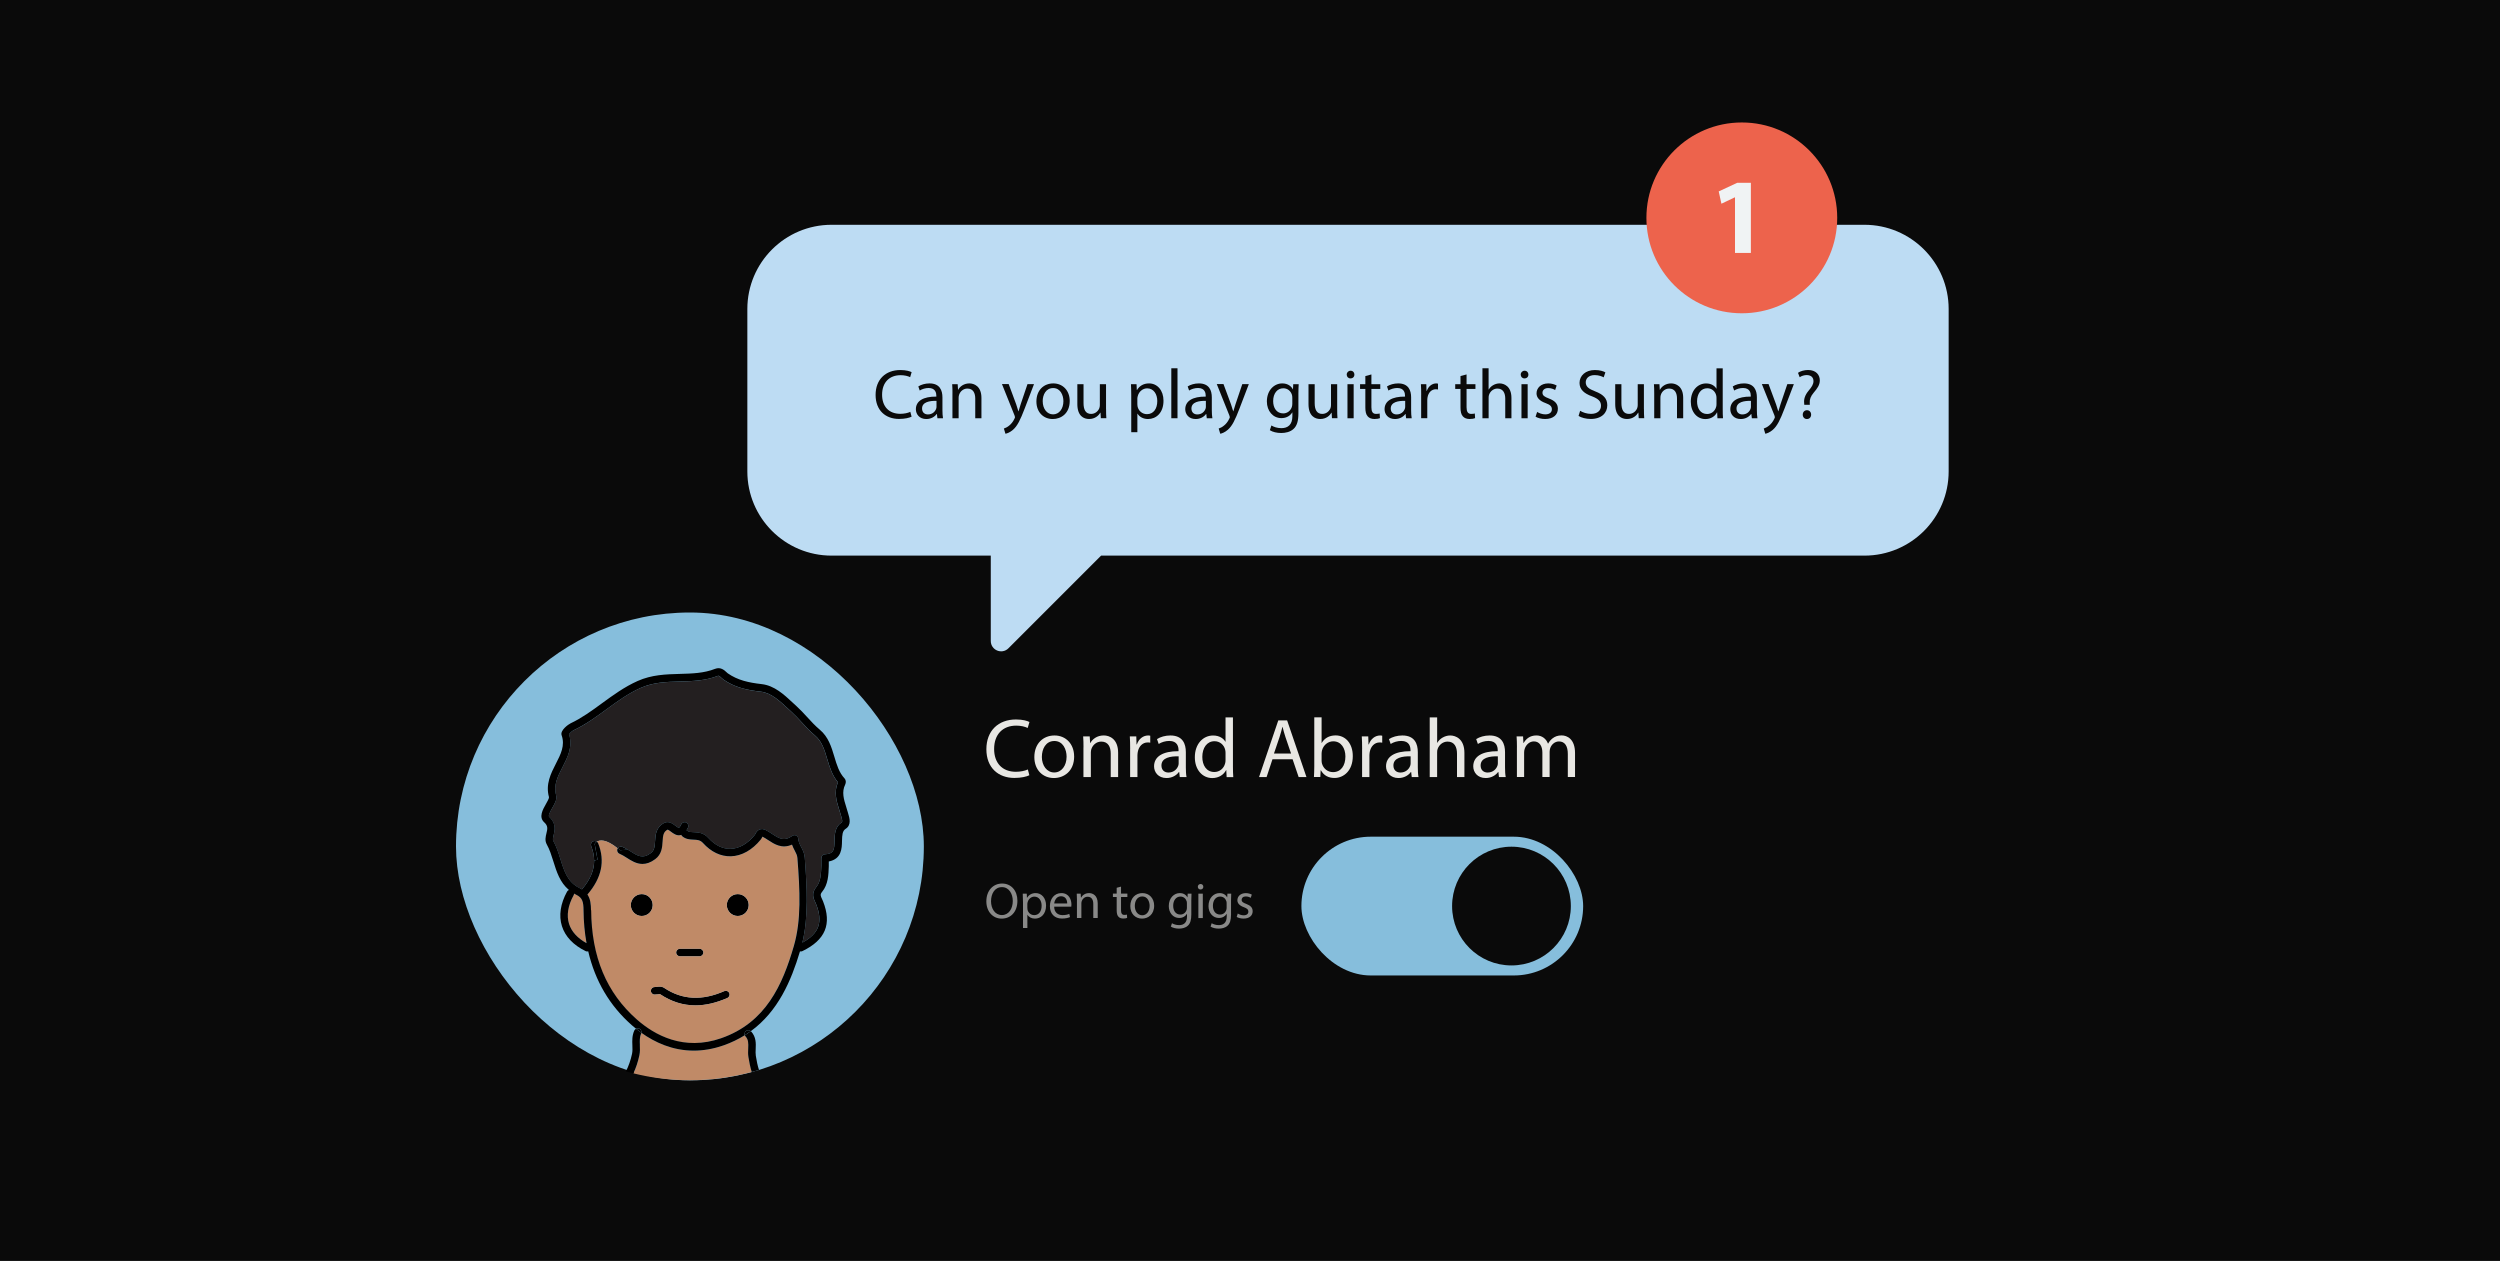 <?xml version="1.0" encoding="UTF-8"?>
<svg id="Layer_1" xmlns="http://www.w3.org/2000/svg" version="1.1" viewBox="0 0 800 403.58">
  <rect x="0" y="0" width="800" height="403.58" fill="#333333" stroke="none"/>
  <!-- Generator: Adobe Illustrator 29.8.2, SVG Export Plug-In . SVG Version: 2.1.1 Build 3)  -->
  <defs>
    <style>
      .st0 {
        fill: #bddcf3;
      }

      .st1 {
        fill: #231f20;
      }

      .st2 {
        isolation: isolate;
      }

      .st3 {
        fill: #86bedc;
      }

      .st4 {
        fill: #898988;
      }

      .st5 {
        fill: #ed634c;
      }

      .st6 {
        fill: #0a0a0a;
      }

      .st7 {
        fill: #e8e7e3;
      }

      .st8 {
        fill: #f0f3f4;
      }

      .st9 {
        fill: #c08a67;
      }
    </style>
  </defs>
  <g id="BG">
    <rect class="st6" y="-.77" width="800" height="404.18"/>
  </g>
  <g>
    <g>
      <rect class="st3" x="145.92" y="196" width="149.71" height="149.71" rx="74.85" ry="74.85"/>
      <g>
        <path class="st1" d="M197.71,271.46c.31-.47.89-.68,1.43-.47.59.24,1.14.54,1.67.87.34.2.68.41,1.01.62,2.22,1.42,3.83,2.45,6.41.54,1.15-.85,1.28-2.03,1.39-3.88.12-2,.28-4.5,3.05-5.85,1.41-.58,2.58.3,3.43.94.32.25.95.68,1.13.69,0,0,.3-.11.75-1.1.27-.6.99-.87,1.59-.59.6.27.87.99.59,1.59-.15.33-.31.63-.48.89.05.03.11.05.16.09.51.43,1.15.48,2.16.52,1.4.06,3.14.13,4.7,1.86,2.11,2.33,4.56,3.53,7.08,3.46,2.73-.07,5.48-1.66,7.75-4.45.05-.07.1-.17.15-.27.26-.52,1.04-2.09,2.99-1.45.05.01.09.03.13.05.8.37,1.55.86,2.27,1.34,2.2,1.45,3.79,2.5,6.48.63.35-.25.81-.28,1.2-.1.39.18.65.56.68.99.08,1.06.48,1.82.95,2.71.48.92,1.03,1.96,1.13,3.32.74,9.62,1.23,18.96-.76,27.25,5.38-2.94,6.65-6.59,4.39-12.34-.08-.2-.18-.4-.27-.61-.53-1.12-1.33-2.82.34-4.85,1.43-1.73,1.51-4.27,1.6-6.73v-.27c.02-.36.01-.86,0-1.29-.02-1.03-.03-2.09,1.13-2.16,2.9-.19,3.05-1.47,3.1-4.32.04-2,.09-4.48,2.26-5.87.35-.22.22-.86-.19-2.21l-.17-.58c-.14-.48-.29-.95-.44-1.43-.82-2.61-1.74-5.55-.36-8.65-1.88-2.21-2.68-4.9-3.46-7.5-.86-2.89-1.68-5.63-3.91-7.49-1.59-1.33-2.97-2.83-4.3-4.28-1.08-1.18-2.1-2.29-3.18-3.25-.43-.39-.87-.79-1.32-1.21-2.46-2.3-5.26-4.9-8.51-5.27-4.6-.52-8.39-1.38-11.98-3.88-.22-.16-.45-.36-.69-.59-.68-.63-.84-.69-1.12-.58-3.97,1.56-8.11,1.68-12.1,1.79-4.37.12-8.5.24-12.57,2.05-4.01,1.78-7.54,4.37-10.96,6.87-3.26,2.39-6.64,4.86-10.44,6.65-.54.25-1.22.9-1.51,1.29,1.24,4.05-.46,7.37-2.11,10.58-1.51,2.95-2.94,5.73-2.03,8.97.36,1.27-.41,2.61-1.22,4.03-.57,1-1.43,2.5-1.01,2.87,2.34,2.13,1.79,4.38,1.43,5.86-.22.88-.34,1.43-.12,1.82,1.04,1.84,1.68,3.88,2.29,5.86,1.18,3.8,2.29,7.38,6.11,9.24.28.14.54.28.78.44,2.64-3.1,3.92-6.11,3.91-9.2,0-1.52-.32-3.06-.95-4.65-.25-.61.05-1.31.67-1.56.39-.15.8-.07,1.12.15.92-.61,2.93-.95,6.73,2.12Z"/>
        <path class="st9" d="M239.42,335.57c.08-1.76.08-2.89-.85-3.91-.11-.12-.18-.25-.23-.39-2.04,1.27-4.29,2.38-6.83,3.26-3.37,1.17-6.54,1.67-9.5,1.67-6.77,0-12.43-2.6-16.77-5.71-.02.09-.02.17-.06.26-.51,1.1-.46,2.34-.41,3.65.04,1.06.09,2.16-.15,3.27-.45,2.1-1.09,4.04-1.93,5.8,5.79,1.44,11.85,2.21,18.09,2.21h0c6.85,0,13.48-.94,19.79-2.66-.5-1.6-.82-3.21-1.07-4.81-.15-.91-.11-1.8-.07-2.66Z"/>
        <path d="M204.76,334.41c-.05-1.32-.1-2.56.41-3.65.04-.08.04-.17.06-.26-.59-.42-1.16-.85-1.7-1.29-.22.12-.42.29-.54.54-.75,1.62-.69,3.29-.63,4.76.04.96.07,1.86-.1,2.68-.44,2.07-1.1,3.95-1.97,5.66.79.22,1.58.44,2.38.64.84-1.77,1.48-3.7,1.93-5.8.24-1.12.19-2.21.15-3.27Z"/>
        <path d="M241.82,335.68c.08-1.8.17-3.83-1.48-5.64-.02-.03-.06-.04-.08-.06-.62.45-1.25.88-1.92,1.29.05.14.13.27.23.39.93,1.02.93,2.15.85,3.91-.04.86-.08,1.75.07,2.66.25,1.59.57,3.21,1.07,4.81.77-.21,1.55-.42,2.31-.66-.44-1.37-.75-2.87-1.01-4.53-.11-.67-.07-1.4-.04-2.18Z"/>
        <path d="M238.64,329.97c-.37.34-.48.86-.31,1.3.66-.41,1.3-.85,1.92-1.29-.45-.41-1.15-.43-1.61-.01Z"/>
        <path d="M204.59,329.16c-.35-.16-.74-.12-1.06.04.54.44,1.11.87,1.7,1.29.11-.53-.13-1.09-.64-1.33Z"/>
        <path d="M232.74,319.36c.61-.27.88-.97.62-1.58-.27-.61-.97-.88-1.58-.62-7.19,3.15-13.49,2.81-19.27-1.05-.75-.5-1.64-.39-2.37-.31-.23.03-.45.06-.66.06-.66,0-1.2.54-1.2,1.2s.54,1.2,1.2,1.2c.3,0,.62-.04.94-.07.26-.03.68-.08.76-.08,3.6,2.41,7.36,3.61,11.36,3.61,3.23,0,6.62-.79,10.2-2.36Z"/>
        <path d="M217.58,306.01h6.29c.66,0,1.2-.54,1.2-1.2s-.54-1.2-1.2-1.2h-6.29c-.66,0-1.2.54-1.2,1.2s.54,1.2,1.2,1.2Z"/>
        <path d="M205.36,286.12c-1.93,0-3.5,1.57-3.5,3.5s1.57,3.5,3.5,3.5,3.5-1.57,3.5-3.5-1.57-3.5-3.5-3.5Z"/>
        <path d="M236.08,293.11c1.93,0,3.5-1.57,3.5-3.5s-1.57-3.5-3.5-3.5-3.5,1.57-3.5,3.5,1.57,3.5,3.5,3.5Z"/>
        <path class="st9" d="M184.4,286.32c-.25-.12-.48-.25-.71-.38,0,.18-.04.36-.14.53-1.82,3.28-2.32,6.46-1.46,9.18.78,2.47,2.72,4.58,5.59,6.15-.6-3.32-.93-6.82-.96-10.5-.02-2.72-.35-4.02-2.32-4.98Z"/>
        <path class="st9" d="M230.72,332.27c14.35-4.99,19.66-17.12,23.26-29.48,2.43-8.36,1.96-17.72,1.15-28.2-.07-.87-.44-1.58-.87-2.39-.3-.57-.62-1.18-.86-1.89-3.24,1.44-5.65-.15-7.65-1.46-.63-.41-1.22-.8-1.81-1.09-.04.07-.08.16-.12.23-.11.22-.24.47-.43.71-2.71,3.35-6.11,5.24-9.55,5.34-3.24.1-6.33-1.38-8.93-4.25-.89-.98-1.83-1.02-3.03-1.07-1.14-.05-2.44-.1-3.6-1.08-.15-.13-.25-.29-.32-.46-.06.02-.11.05-.16.07-1.28.33-2.33-.46-3.17-1.1-.3-.23-.8-.61-1.02-.65-1.36.71-1.5,1.86-1.62,3.8-.11,1.83-.25,4.1-2.36,5.66-1.5,1.11-2.85,1.53-4.08,1.53-1.97,0-3.62-1.06-5.05-1.98-.79-.5-1.53-.98-2.29-1.28-.61-.25-.91-.95-.66-1.56.03-.08.09-.13.13-.2-3.81-3.06-5.81-2.73-6.73-2.12.18.13.35.29.44.52,2.27,5.68,1.14,11.04-3.44,16.38.99,1.45,1.13,3.21,1.14,5.03.13,14.99,4.91,26.44,14.63,34.99,5.72,5.03,15.04,10.16,26.96,6ZM236.08,286.12c1.93,0,3.5,1.57,3.5,3.5s-1.57,3.5-3.5,3.5-3.5-1.57-3.5-3.5,1.57-3.5,3.5-3.5ZM217.58,303.61h6.29c.66,0,1.2.54,1.2,1.2s-.54,1.2-1.2,1.2h-6.29c-.66,0-1.2-.54-1.2-1.2s.54-1.2,1.2-1.2ZM205.36,293.11c-1.93,0-3.5-1.57-3.5-3.5s1.57-3.5,3.5-3.5,3.5,1.57,3.5,3.5-1.57,3.5-3.5,3.5ZM210.42,318.19c-.32.04-.65.07-.94.07-.66,0-1.2-.54-1.2-1.2s.54-1.2,1.2-1.2c.21,0,.44-.03.66-.06.72-.09,1.62-.19,2.37.31,5.78,3.86,12.08,4.2,19.27,1.05.61-.27,1.31,0,1.58.62.27.61,0,1.31-.62,1.58-3.58,1.57-6.96,2.36-10.2,2.36-4,0-7.76-1.2-11.36-3.61-.07,0-.5.05-.76.08Z"/>
        <path d="M204.59,329.16c.52.24.76.8.64,1.33,4.35,3.1,10,5.71,16.77,5.71,2.96,0,6.13-.5,9.5-1.67,2.53-.88,4.78-1.99,6.83-3.26-.17-.44-.06-.96.31-1.3.46-.42,1.16-.4,1.61.01,8.75-6.36,12.93-16.15,15.74-25.53.25.05.52.03.77-.09,7.38-3.58,9.48-8.64,6.62-15.92-.1-.25-.21-.5-.33-.75-.47-.99-.68-1.45.02-2.3,1.95-2.36,2.05-5.45,2.14-8.17v-.27c.02-.35.02-.84,0-1.28,4.12-.79,4.19-4.21,4.23-6.53.04-1.99.14-3.25,1.15-3.9,1.94-1.23,1.27-3.46.82-4.93l-.16-.54c-.14-.5-.3-1-.45-1.5-.78-2.49-1.52-4.84-.34-7.21.32-.65.25-1.48-.19-1.95-1.77-1.88-2.5-4.35-3.28-6.97-.93-3.11-1.89-6.32-4.67-8.65-1.47-1.23-2.79-2.67-4.07-4.07-1.07-1.17-2.18-2.37-3.34-3.42-.42-.38-.85-.77-1.28-1.18-2.73-2.55-5.83-5.44-9.87-5.9-4.24-.48-7.71-1.25-10.88-3.46-.14-.1-.28-.23-.42-.37-.65-.61-1.87-1.75-3.63-1.06-3.58,1.41-7.33,1.51-11.29,1.62-4.41.12-8.97.25-13.48,2.26-4.24,1.89-7.88,4.55-11.4,7.12-3.32,2.43-6.45,4.72-10.05,6.42-.74.35-3.44,2.27-2.89,3.83,1.16,3.27-.3,6.11-1.84,9.11-1.58,3.08-3.37,6.57-2.2,10.71.06.36-.6,1.51-.99,2.2-1,1.76-2.38,4.17-.54,5.84,1.29,1.17,1.04,2.15.71,3.52-.27,1.1-.57,2.34.12,3.57.91,1.62,1.48,3.45,2.09,5.39,1.04,3.33,2.1,6.76,4.99,9.17-.24.1-.45.26-.59.51-2.14,3.87-2.71,7.7-1.65,11.07,1.05,3.33,3.67,6.08,7.57,7.98.17.08.35.12.52.12.11,0,.22-.02.32-.05,2.21,9.49,6.87,17.41,13.95,23.64.43.38.89.76,1.36,1.14.32-.17.7-.21,1.06-.04ZM182.1,295.66c-.86-2.72-.36-5.9,1.46-9.18.09-.17.13-.35.14-.53.23.13.46.26.71.38,1.97.96,2.3,2.25,2.32,4.98.03,3.68.36,7.18.96,10.5-2.87-1.57-4.8-3.68-5.59-6.15ZM189.12,291.28c-.02-1.82-.15-3.58-1.14-5.03,4.57-5.34,5.7-10.71,3.44-16.38-.09-.22-.25-.39-.44-.52-.49.32-.68.71-.68.71l.92,5.02-1.08.32c.01,3.09-1.28,6.1-3.91,9.2-.24-.15-.49-.3-.78-.44-3.82-1.86-4.93-5.44-6.11-9.24-.61-1.98-1.25-4.02-2.29-5.86-.22-.39-.1-.94.12-1.82.37-1.49.92-3.74-1.43-5.86-.41-.37.45-1.88,1.01-2.87.81-1.42,1.58-2.76,1.22-4.03-.91-3.24.51-6.03,2.03-8.97,1.65-3.22,3.35-6.54,2.11-10.58.3-.39.97-1.03,1.51-1.29,3.81-1.8,7.18-4.27,10.44-6.65,3.42-2.5,6.95-5.09,10.96-6.87,4.07-1.81,8.2-1.93,12.57-2.05,4-.11,8.13-.23,12.1-1.79.28-.11.44-.06,1.12.58.24.22.47.43.69.59,3.59,2.5,7.39,3.36,11.98,3.88,3.25.37,6.04,2.97,8.51,5.27.45.42.89.83,1.32,1.21,1.08.97,2.1,2.08,3.18,3.25,1.33,1.45,2.71,2.96,4.3,4.28,2.23,1.87,3.05,4.6,3.91,7.49.78,2.6,1.58,5.29,3.46,7.5-1.38,3.11-.46,6.05.36,8.65.15.48.3.96.44,1.43l.17.58c.41,1.35.53,1.99.19,2.21-2.17,1.38-2.22,3.87-2.26,5.87-.06,2.86-.21,4.13-3.1,4.32-1.17.08-1.15,1.14-1.13,2.16,0,.43.02.93,0,1.29v.27c-.09,2.46-.18,4.99-1.61,6.73-1.67,2.03-.87,3.72-.34,4.85.09.2.19.4.27.61,2.26,5.75,1,9.4-4.39,12.34,1.99-8.29,1.51-17.63.76-27.25-.11-1.37-.65-2.41-1.13-3.32-.47-.89-.87-1.66-.95-2.71-.03-.43-.29-.81-.68-.99-.39-.19-.85-.15-1.2.1-2.69,1.87-4.28.82-6.48-.63-.72-.47-1.47-.97-2.27-1.34-.04-.02-.09-.04-.13-.05-1.94-.64-2.73.93-2.99,1.45-.05.1-.09.2-.15.27-2.27,2.8-5.02,4.38-7.75,4.45-2.52.07-4.97-1.13-7.08-3.46-1.56-1.73-3.3-1.8-4.7-1.86-1.01-.04-1.65-.09-2.16-.52-.05-.04-.11-.06-.16-.09.17-.27.33-.56.48-.89.28-.6,0-1.31-.59-1.59-.6-.28-1.31,0-1.59.59-.45.99-.75,1.1-.75,1.1-.19-.01-.81-.44-1.13-.69-.85-.64-2.01-1.52-3.43-.94-2.77,1.36-2.93,3.85-3.05,5.85-.11,1.85-.24,3.03-1.39,3.88-2.58,1.91-4.19.88-6.41-.54-.33-.21-.67-.42-1.01-.62l-2.32.24c-.27-.24-.53-.44-.78-.64-.04.07-.1.12-.13.2-.25.61.05,1.31.66,1.56.76.31,1.5.78,2.29,1.28,1.43.92,3.08,1.98,5.05,1.98,1.23,0,2.58-.41,4.08-1.53,2.1-1.56,2.24-3.83,2.36-5.66.12-1.94.25-3.09,1.62-3.8.22.05.72.42,1.02.65.84.63,1.89,1.43,3.17,1.1.06-.01.11-.05.16-.07.07.17.17.33.32.46,1.16.98,2.46,1.03,3.6,1.08,1.19.05,2.14.09,3.03,1.07,2.6,2.87,5.68,4.34,8.93,4.25,3.44-.09,6.83-1.99,9.55-5.34.19-.23.31-.48.43-.71.03-.07.08-.15.12-.23.59.29,1.18.68,1.81,1.09,1.99,1.31,4.41,2.9,7.65,1.46.24.71.56,1.32.86,1.89.43.82.8,1.52.87,2.39.81,10.49,1.28,19.85-1.15,28.2-3.6,12.36-8.91,24.48-23.26,29.48-11.93,4.15-21.25-.97-26.96-6-9.72-8.55-14.51-20-14.63-34.99Z"/>
        <path d="M197.71,271.46c.26.21.51.41.78.64l2.32-.24c-.54-.32-1.09-.63-1.67-.87-.54-.22-1.12,0-1.43.47Z"/>
        <path d="M189.85,269.2c-.62.25-.91.94-.67,1.56.63,1.58.95,3.13.95,4.65l1.08-.32-.92-5.02s.2-.39.68-.71c-.32-.22-.73-.3-1.12-.15Z"/>
      </g>
    </g>
    <g>
      <g class="st2">
        <g class="st2">
          <g class="st2">
            <g class="st2">
              <g class="st2">
                <path class="st7" d="M329.39,248.08c-.86.43-2.58.86-4.79.86-5.11,0-8.96-3.23-8.96-9.18s3.85-9.53,9.48-9.53c2.26,0,3.69.48,4.31.81l-.57,1.91c-.89-.43-2.15-.75-3.66-.75-4.25,0-7.08,2.72-7.08,7.48,0,4.44,2.56,7.29,6.97,7.29,1.43,0,2.88-.3,3.82-.75l.48,1.86Z"/>
                <path class="st7" d="M343.73,242.05c0,4.82-3.34,6.92-6.49,6.92-3.53,0-6.25-2.58-6.25-6.7,0-4.36,2.85-6.92,6.46-6.92s6.27,2.72,6.27,6.7ZM333.39,242.18c0,2.85,1.64,5.01,3.96,5.01s3.96-2.13,3.96-5.06c0-2.21-1.1-5.01-3.9-5.01s-4.01,2.58-4.01,5.06Z"/>
                <path class="st7" d="M346.72,239.17c0-1.35-.03-2.45-.11-3.53h2.1l.13,2.15h.05c.65-1.24,2.15-2.45,4.31-2.45,1.8,0,4.6,1.08,4.6,5.55v7.78h-2.37v-7.51c0-2.1-.78-3.85-3.02-3.85-1.56,0-2.77,1.1-3.18,2.42-.11.3-.16.7-.16,1.1v7.83h-2.37v-9.5Z"/>
                <path class="st7" d="M361.65,239.7c0-1.53-.03-2.85-.11-4.06h2.07l.08,2.56h.11c.59-1.75,2.02-2.85,3.61-2.85.27,0,.46.03.67.08v2.23c-.24-.05-.48-.08-.81-.08-1.67,0-2.85,1.27-3.18,3.04-.05.32-.11.7-.11,1.1v6.95h-2.34v-8.96Z"/>
                <path class="st7" d="M377.53,248.67l-.19-1.64h-.08c-.73,1.02-2.13,1.94-3.98,1.94-2.64,0-3.98-1.86-3.98-3.74,0-3.15,2.8-4.87,7.83-4.85v-.27c0-1.08-.3-3.01-2.96-3.01-1.21,0-2.48.38-3.39.97l-.54-1.56c1.08-.7,2.64-1.16,4.28-1.16,3.98,0,4.95,2.72,4.95,5.33v4.87c0,1.13.05,2.23.22,3.12h-2.15ZM377.18,242.02c-2.58-.05-5.52.4-5.52,2.93,0,1.53,1.02,2.26,2.23,2.26,1.7,0,2.77-1.08,3.15-2.18.08-.24.13-.51.13-.75v-2.26Z"/>
                <path class="st7" d="M394.54,229.56v15.75c0,1.16.03,2.48.11,3.37h-2.13l-.11-2.26h-.05c-.73,1.45-2.31,2.56-4.44,2.56-3.15,0-5.57-2.66-5.57-6.62-.03-4.33,2.66-7,5.84-7,1.99,0,3.34.94,3.93,1.99h.05v-7.78h2.37ZM392.17,240.94c0-.3-.03-.7-.11-1-.35-1.51-1.64-2.75-3.42-2.75-2.45,0-3.9,2.15-3.9,5.03,0,2.64,1.29,4.82,3.85,4.82,1.59,0,3.04-1.05,3.47-2.83.08-.32.11-.65.11-1.02v-2.26Z"/>
                <path class="st7" d="M407.19,242.96l-1.88,5.71h-2.42l6.16-18.14h2.83l6.19,18.14h-2.5l-1.94-5.71h-6.43ZM413.14,241.13l-1.78-5.22c-.4-1.18-.67-2.26-.94-3.31h-.05c-.27,1.08-.57,2.18-.92,3.28l-1.78,5.25h5.46Z"/>
                <path class="st7" d="M420.46,248.67c.05-.89.11-2.21.11-3.37v-15.75h2.34v8.18h.05c.83-1.45,2.34-2.4,4.44-2.4,3.23,0,5.52,2.69,5.49,6.65,0,4.66-2.93,6.97-5.84,6.97-1.88,0-3.39-.73-4.36-2.45h-.08l-.11,2.15h-2.05ZM422.91,243.45c0,.3.05.59.11.86.46,1.64,1.83,2.77,3.55,2.77,2.48,0,3.96-2.02,3.96-5.01,0-2.61-1.35-4.85-3.88-4.85-1.62,0-3.12,1.1-3.61,2.91-.05.27-.13.59-.13.97v2.34Z"/>
                <path class="st7" d="M435.88,239.7c0-1.53-.03-2.85-.11-4.06h2.07l.08,2.56h.11c.59-1.75,2.02-2.85,3.61-2.85.27,0,.46.03.67.08v2.23c-.24-.05-.48-.08-.81-.08-1.67,0-2.85,1.27-3.18,3.04-.05.32-.11.7-.11,1.1v6.95h-2.34v-8.96Z"/>
                <path class="st7" d="M451.76,248.67l-.19-1.64h-.08c-.73,1.02-2.13,1.94-3.98,1.94-2.64,0-3.98-1.86-3.98-3.74,0-3.15,2.8-4.87,7.83-4.85v-.27c0-1.08-.3-3.01-2.96-3.01-1.21,0-2.48.38-3.39.97l-.54-1.56c1.08-.7,2.64-1.16,4.28-1.16,3.98,0,4.95,2.72,4.95,5.33v4.87c0,1.13.05,2.23.22,3.12h-2.15ZM451.41,242.02c-2.58-.05-5.52.4-5.52,2.93,0,1.53,1.02,2.26,2.23,2.26,1.7,0,2.77-1.08,3.15-2.18.08-.24.13-.51.13-.75v-2.26Z"/>
                <path class="st7" d="M457.52,229.56h2.37v8.13h.05c.38-.67.97-1.26,1.7-1.67.7-.4,1.53-.67,2.42-.67,1.75,0,4.55,1.08,4.55,5.57v7.75h-2.37v-7.48c0-2.1-.78-3.88-3.02-3.88-1.53,0-2.75,1.08-3.18,2.37-.13.32-.16.67-.16,1.13v7.86h-2.37v-19.11Z"/>
                <path class="st7" d="M479.67,248.67l-.19-1.64h-.08c-.73,1.02-2.13,1.94-3.98,1.94-2.64,0-3.98-1.86-3.98-3.74,0-3.15,2.8-4.87,7.83-4.85v-.27c0-1.08-.3-3.01-2.96-3.01-1.21,0-2.48.38-3.39.97l-.54-1.56c1.08-.7,2.64-1.16,4.28-1.16,3.98,0,4.95,2.72,4.95,5.33v4.87c0,1.13.05,2.23.22,3.12h-2.15ZM479.32,242.02c-2.58-.05-5.52.4-5.52,2.93,0,1.53,1.02,2.26,2.23,2.26,1.7,0,2.77-1.08,3.15-2.18.08-.24.13-.51.13-.75v-2.26Z"/>
                <path class="st7" d="M485.42,239.17c0-1.35-.03-2.45-.11-3.53h2.07l.11,2.1h.08c.73-1.24,1.94-2.4,4.09-2.4,1.78,0,3.12,1.08,3.69,2.61h.05c.4-.73.92-1.29,1.45-1.7.78-.59,1.64-.92,2.88-.92,1.72,0,4.28,1.13,4.28,5.65v7.67h-2.31v-7.38c0-2.5-.92-4.01-2.83-4.01-1.35,0-2.4,1-2.8,2.15-.11.32-.19.75-.19,1.18v8.05h-2.32v-7.81c0-2.07-.92-3.58-2.72-3.58-1.48,0-2.56,1.18-2.93,2.37-.13.35-.19.75-.19,1.16v7.86h-2.31v-9.5Z"/>
              </g>
            </g>
          </g>
        </g>
      </g>
      <g>
        <g>
          <rect class="st3" x="416.45" y="267.74" width="90.16" height="44.41" rx="22.2" ry="22.2"/>
          <circle class="st6" cx="483.67" cy="289.94" r="19"/>
        </g>
        <g>
          <path class="st4" d="M325.57,288.23c0,3.74-2.27,5.73-5.05,5.73s-4.89-2.23-4.89-5.52c0-3.45,2.15-5.71,5.05-5.71s4.89,2.28,4.89,5.5ZM317.13,288.41c0,2.32,1.26,4.41,3.47,4.41s3.49-2.05,3.49-4.52c0-2.16-1.13-4.42-3.47-4.42s-3.49,2.15-3.49,4.53Z"/>
          <path class="st4" d="M327.35,288.52c0-1-.03-1.81-.07-2.55h1.28l.06,1.34h.03c.58-.95,1.5-1.52,2.78-1.52,1.89,0,3.31,1.6,3.31,3.97,0,2.81-1.71,4.2-3.55,4.2-1.03,0-1.94-.45-2.4-1.23h-.03v4.24h-1.4v-8.46ZM328.76,290.6c0,.21.03.4.06.58.26.98,1.11,1.66,2.13,1.66,1.5,0,2.37-1.23,2.37-3.02,0-1.57-.82-2.9-2.32-2.9-.97,0-1.87.69-2.15,1.76-.05.18-.1.39-.1.58v1.34Z"/>
          <path class="st4" d="M337.33,290.13c.03,1.92,1.26,2.71,2.68,2.71,1.02,0,1.63-.18,2.16-.4l.24,1.02c-.5.23-1.36.48-2.6.48-2.4,0-3.84-1.58-3.84-3.94s1.39-4.21,3.66-4.21c2.55,0,3.23,2.24,3.23,3.68,0,.29-.03.52-.05.66h-5.49ZM341.5,289.11c.02-.9-.37-2.31-1.97-2.31-1.44,0-2.07,1.32-2.18,2.31h4.15Z"/>
          <path class="st4" d="M344.63,288.08c0-.81-.02-1.47-.07-2.11h1.26l.08,1.29h.03c.39-.74,1.29-1.47,2.58-1.47,1.08,0,2.76.65,2.76,3.32v4.66h-1.42v-4.5c0-1.26-.47-2.31-1.81-2.31-.94,0-1.66.66-1.9,1.45-.06.18-.1.42-.1.66v4.7h-1.42v-5.7Z"/>
          <path class="st4" d="M358.73,283.72v2.24h2.03v1.08h-2.03v4.21c0,.97.27,1.52,1.07,1.52.37,0,.65-.05.82-.1l.06,1.07c-.27.11-.71.19-1.26.19-.66,0-1.19-.21-1.53-.6-.4-.42-.55-1.11-.55-2.03v-4.26h-1.21v-1.08h1.21v-1.87l1.39-.37Z"/>
          <path class="st4" d="M369.33,289.81c0,2.89-2,4.15-3.89,4.15-2.11,0-3.74-1.55-3.74-4.02,0-2.61,1.71-4.15,3.87-4.15s3.76,1.63,3.76,4.02ZM363.14,289.89c0,1.71.98,3,2.37,3s2.37-1.27,2.37-3.03c0-1.32-.66-3-2.34-3s-2.4,1.55-2.4,3.03Z"/>
          <path class="st4" d="M381.28,285.97c-.03.56-.06,1.19-.06,2.15v4.53c0,1.79-.36,2.89-1.11,3.57-.76.71-1.86.94-2.84.94s-1.97-.23-2.6-.65l.36-1.08c.52.32,1.32.61,2.29.61,1.45,0,2.52-.76,2.52-2.73v-.87h-.03c-.44.73-1.27,1.31-2.48,1.31-1.94,0-3.32-1.65-3.32-3.81,0-2.65,1.73-4.15,3.52-4.15,1.36,0,2.1.71,2.44,1.36h.03l.06-1.18h1.24ZM379.81,289.05c0-.24-.02-.45-.08-.65-.26-.82-.95-1.5-1.99-1.5-1.35,0-2.32,1.15-2.32,2.95,0,1.53.77,2.81,2.31,2.81.87,0,1.66-.55,1.97-1.45.08-.24.11-.52.11-.76v-1.4Z"/>
          <path class="st4" d="M385.06,283.77c.02.48-.34.87-.9.87-.5,0-.86-.39-.86-.87s.37-.89.89-.89.87.39.87.89ZM383.48,293.78v-7.81h1.42v7.81h-1.42Z"/>
          <path class="st4" d="M393.99,285.97c-.03.56-.06,1.19-.06,2.15v4.53c0,1.79-.36,2.89-1.11,3.57-.76.71-1.86.94-2.84.94s-1.97-.23-2.6-.65l.36-1.08c.52.32,1.32.61,2.29.61,1.45,0,2.52-.76,2.52-2.73v-.87h-.03c-.44.73-1.27,1.31-2.48,1.31-1.94,0-3.32-1.65-3.32-3.81,0-2.65,1.73-4.15,3.52-4.15,1.36,0,2.1.71,2.44,1.36h.03l.06-1.18h1.24ZM392.52,289.05c0-.24-.02-.45-.08-.65-.26-.82-.95-1.5-1.99-1.5-1.35,0-2.32,1.15-2.32,2.95,0,1.53.77,2.81,2.31,2.81.87,0,1.66-.55,1.97-1.45.08-.24.11-.52.11-.76v-1.4Z"/>
          <path class="st4" d="M396.09,292.33c.42.27,1.16.57,1.87.57,1.03,0,1.52-.52,1.52-1.16,0-.68-.4-1.05-1.45-1.44-1.4-.5-2.07-1.28-2.07-2.21,0-1.26,1.02-2.29,2.7-2.29.79,0,1.48.23,1.92.48l-.35,1.03c-.31-.19-.87-.45-1.6-.45-.84,0-1.31.48-1.31,1.07,0,.65.47.94,1.48,1.32,1.36.52,2.05,1.19,2.05,2.36,0,1.37-1.06,2.34-2.92,2.34-.86,0-1.65-.21-2.19-.53l.35-1.08Z"/>
        </g>
      </g>
    </g>
  </g>
  <g>
    <path class="st0" d="M596.61,71.93h-330.5c-14.89,0-26.96,12.07-26.96,26.96v51.95c0,14.89,12.07,26.96,26.96,26.96h50.94v27.31c0,2.95,3.56,4.43,5.65,2.34l29.65-29.65h244.26c14.89,0,26.96-12.07,26.96-26.96v-51.95c0-14.89-12.07-26.96-26.96-26.96Z"/>
    <g>
      <circle class="st5" cx="557.38" cy="69.72" r="30.53"/>
      <path class="st8" d="M555.2,63.15h-.07l-4.28,2.04-.86-3.94,5.94-2.76h4.35v22.45h-5.08v-17.79Z"/>
    </g>
    <g class="st2">
      <path class="st6" d="M291.7,133.34c-.72.36-2.16.72-4.01.72-4.28,0-7.5-2.7-7.5-7.68s3.22-7.97,7.93-7.97c1.89,0,3.09.41,3.6.68l-.47,1.6c-.74-.36-1.8-.63-3.06-.63-3.56,0-5.92,2.28-5.92,6.26,0,3.72,2.14,6.1,5.83,6.1,1.19,0,2.41-.25,3.2-.63l.41,1.55Z"/>
      <path class="st6" d="M299.97,133.84l-.16-1.37h-.07c-.61.86-1.78,1.62-3.33,1.62-2.21,0-3.33-1.55-3.33-3.13,0-2.64,2.34-4.08,6.55-4.05v-.23c0-.9-.25-2.52-2.48-2.52-1.01,0-2.07.32-2.84.81l-.45-1.31c.9-.59,2.21-.97,3.58-.97,3.33,0,4.14,2.28,4.14,4.46v4.08c0,.95.05,1.87.18,2.61h-1.8ZM299.68,128.27c-2.16-.04-4.62.34-4.62,2.46,0,1.28.86,1.89,1.87,1.89,1.42,0,2.32-.9,2.64-1.82.07-.2.11-.43.11-.63v-1.89Z"/>
      <path class="st6" d="M304.79,125.89c0-1.13-.02-2.05-.09-2.95h1.76l.11,1.8h.04c.54-1.04,1.8-2.05,3.6-2.05,1.51,0,3.85.9,3.85,4.64v6.51h-1.98v-6.28c0-1.76-.65-3.22-2.52-3.22-1.31,0-2.32.92-2.66,2.03-.09.25-.14.59-.14.92v6.55h-1.98v-7.95Z"/>
      <path class="st6" d="M322.79,122.94l2.39,6.44c.25.72.52,1.58.7,2.23h.05c.2-.65.43-1.49.7-2.28l2.16-6.4h2.09l-2.97,7.77c-1.42,3.74-2.39,5.65-3.74,6.82-.97.86-1.94,1.19-2.43,1.28l-.5-1.67c.5-.16,1.15-.47,1.73-.97.54-.43,1.22-1.19,1.67-2.21.09-.2.16-.36.16-.47s-.05-.27-.14-.52l-4.03-10.05h2.16Z"/>
      <path class="st6" d="M342.31,128.3c0,4.03-2.79,5.79-5.43,5.79-2.95,0-5.23-2.16-5.23-5.61,0-3.65,2.39-5.79,5.41-5.79s5.25,2.28,5.25,5.61ZM333.67,128.41c0,2.39,1.37,4.19,3.31,4.19s3.31-1.78,3.31-4.23c0-1.85-.92-4.19-3.27-4.19s-3.36,2.16-3.36,4.23Z"/>
      <path class="st6" d="M353.94,130.86c0,1.13.02,2.12.09,2.97h-1.76l-.11-1.78h-.05c-.52.88-1.67,2.03-3.6,2.03-1.71,0-3.76-.95-3.76-4.77v-6.37h1.98v6.04c0,2.07.63,3.47,2.43,3.47,1.33,0,2.25-.92,2.61-1.8.11-.29.18-.65.18-1.01v-6.69h1.98v7.93Z"/>
      <path class="st6" d="M362,126.5c0-1.4-.05-2.52-.09-3.56h1.78l.09,1.87h.05c.81-1.33,2.09-2.12,3.87-2.12,2.64,0,4.62,2.23,4.62,5.54,0,3.92-2.39,5.86-4.95,5.86-1.44,0-2.7-.63-3.36-1.71h-.05v5.92h-1.96v-11.8ZM363.96,129.4c0,.29.05.56.09.81.36,1.37,1.55,2.32,2.97,2.32,2.09,0,3.31-1.71,3.31-4.21,0-2.18-1.15-4.05-3.24-4.05-1.35,0-2.61.97-3,2.45-.07.25-.14.54-.14.81v1.87Z"/>
      <path class="st6" d="M374.82,117.85h1.98v15.99h-1.98v-15.99Z"/>
      <path class="st6" d="M386.17,133.84l-.16-1.37h-.07c-.61.86-1.78,1.62-3.33,1.62-2.21,0-3.33-1.55-3.33-3.13,0-2.64,2.34-4.08,6.55-4.05v-.23c0-.9-.25-2.52-2.48-2.52-1.01,0-2.07.32-2.84.81l-.45-1.31c.9-.59,2.21-.97,3.58-.97,3.33,0,4.14,2.28,4.14,4.46v4.08c0,.95.05,1.87.18,2.61h-1.8ZM385.88,128.27c-2.16-.04-4.62.34-4.62,2.46,0,1.28.86,1.89,1.87,1.89,1.42,0,2.32-.9,2.64-1.82.07-.2.11-.43.11-.63v-1.89Z"/>
      <path class="st6" d="M391.53,122.94l2.39,6.44c.25.72.52,1.58.7,2.23h.05c.2-.65.43-1.49.7-2.28l2.16-6.4h2.09l-2.97,7.77c-1.42,3.74-2.39,5.65-3.74,6.82-.97.86-1.94,1.19-2.43,1.28l-.5-1.67c.5-.16,1.15-.47,1.73-.97.54-.43,1.22-1.19,1.67-2.21.09-.2.16-.36.16-.47s-.05-.27-.14-.52l-4.03-10.05h2.16Z"/>
      <path class="st6" d="M415.58,122.94c-.04.79-.09,1.67-.09,3v6.33c0,2.5-.5,4.03-1.55,4.98-1.06.99-2.59,1.31-3.96,1.31s-2.75-.32-3.63-.9l.5-1.51c.72.45,1.85.86,3.2.86,2.03,0,3.51-1.06,3.51-3.81v-1.22h-.05c-.61,1.01-1.78,1.82-3.47,1.82-2.7,0-4.64-2.3-4.64-5.32,0-3.69,2.41-5.79,4.91-5.79,1.89,0,2.93.99,3.4,1.89h.04l.09-1.64h1.73ZM413.53,127.24c0-.34-.02-.63-.11-.9-.36-1.15-1.33-2.09-2.77-2.09-1.89,0-3.24,1.6-3.24,4.12,0,2.14,1.08,3.92,3.22,3.92,1.22,0,2.32-.77,2.75-2.03.11-.34.16-.72.16-1.06v-1.96Z"/>
      <path class="st6" d="M427.9,130.86c0,1.13.02,2.12.09,2.97h-1.76l-.11-1.78h-.04c-.52.88-1.67,2.03-3.6,2.03-1.71,0-3.76-.95-3.76-4.77v-6.37h1.98v6.04c0,2.07.63,3.47,2.43,3.47,1.33,0,2.25-.92,2.61-1.8.11-.29.18-.65.18-1.01v-6.69h1.98v7.93Z"/>
      <path class="st6" d="M433.4,119.87c.02.68-.47,1.22-1.26,1.22-.7,0-1.19-.54-1.19-1.22s.52-1.24,1.24-1.24,1.22.54,1.22,1.24ZM431.19,133.84v-10.9h1.98v10.9h-1.98Z"/>
      <path class="st6" d="M438.85,119.81v3.13h2.84v1.51h-2.84v5.88c0,1.35.38,2.12,1.49,2.12.52,0,.9-.07,1.15-.13l.09,1.49c-.38.16-.99.27-1.76.27-.92,0-1.67-.29-2.14-.83-.56-.59-.77-1.55-.77-2.84v-5.95h-1.69v-1.51h1.69v-2.61l1.94-.52Z"/>
      <path class="st6" d="M449.95,133.84l-.16-1.37h-.07c-.61.86-1.78,1.62-3.33,1.62-2.21,0-3.33-1.55-3.33-3.13,0-2.64,2.34-4.08,6.55-4.05v-.23c0-.9-.25-2.52-2.48-2.52-1.01,0-2.07.32-2.84.81l-.45-1.31c.9-.59,2.21-.97,3.58-.97,3.33,0,4.14,2.28,4.14,4.46v4.08c0,.95.05,1.87.18,2.61h-1.8ZM449.66,128.27c-2.16-.04-4.62.34-4.62,2.46,0,1.28.86,1.89,1.87,1.89,1.42,0,2.32-.9,2.64-1.82.07-.2.11-.43.11-.63v-1.89Z"/>
      <path class="st6" d="M454.78,126.34c0-1.28-.02-2.39-.09-3.4h1.73l.07,2.14h.09c.5-1.46,1.69-2.39,3.02-2.39.23,0,.38.02.56.07v1.87c-.2-.04-.41-.07-.68-.07-1.4,0-2.39,1.06-2.66,2.54-.04.27-.09.59-.09.92v5.81h-1.96v-7.5Z"/>
      <path class="st6" d="M469.3,119.81v3.13h2.84v1.51h-2.84v5.88c0,1.35.38,2.12,1.49,2.12.52,0,.9-.07,1.15-.13l.09,1.49c-.38.16-.99.27-1.76.27-.92,0-1.67-.29-2.14-.83-.56-.59-.77-1.55-.77-2.84v-5.95h-1.69v-1.51h1.69v-2.61l1.94-.52Z"/>
      <path class="st6" d="M474.37,117.85h1.98v6.8h.05c.32-.56.81-1.06,1.42-1.4.59-.34,1.28-.56,2.03-.56,1.46,0,3.81.9,3.81,4.66v6.49h-1.98v-6.26c0-1.76-.65-3.24-2.52-3.24-1.28,0-2.3.9-2.66,1.98-.11.27-.14.56-.14.95v6.58h-1.98v-15.99Z"/>
      <path class="st6" d="M489.08,119.87c.02.68-.47,1.22-1.26,1.22-.7,0-1.19-.54-1.19-1.22s.52-1.24,1.24-1.24,1.22.54,1.22,1.24ZM486.87,133.84v-10.9h1.98v10.9h-1.98Z"/>
      <path class="st6" d="M491.87,131.81c.59.38,1.62.79,2.61.79,1.44,0,2.12-.72,2.12-1.62,0-.95-.56-1.46-2.03-2-1.96-.7-2.88-1.78-2.88-3.09,0-1.76,1.42-3.2,3.76-3.2,1.1,0,2.07.32,2.68.68l-.49,1.44c-.43-.27-1.22-.63-2.23-.63-1.17,0-1.82.68-1.82,1.49,0,.9.65,1.31,2.07,1.85,1.89.72,2.86,1.67,2.86,3.29,0,1.91-1.49,3.27-4.08,3.27-1.19,0-2.3-.29-3.06-.74l.5-1.51Z"/>
      <path class="st6" d="M505.63,131.45c.88.54,2.16.99,3.51.99,2,0,3.18-1.06,3.18-2.59,0-1.42-.81-2.23-2.86-3.02-2.48-.88-4.01-2.16-4.01-4.3,0-2.36,1.96-4.12,4.91-4.12,1.55,0,2.68.36,3.36.74l-.54,1.6c-.5-.27-1.51-.72-2.88-.72-2.07,0-2.86,1.24-2.86,2.28,0,1.42.92,2.12,3.02,2.93,2.57.99,3.87,2.23,3.87,4.46,0,2.34-1.73,4.37-5.32,4.37-1.46,0-3.06-.43-3.87-.97l.5-1.64Z"/>
      <path class="st6" d="M526.06,130.86c0,1.13.02,2.12.09,2.97h-1.76l-.11-1.78h-.05c-.52.88-1.67,2.03-3.6,2.03-1.71,0-3.76-.95-3.76-4.77v-6.37h1.98v6.04c0,2.07.63,3.47,2.43,3.47,1.33,0,2.25-.92,2.61-1.8.11-.29.18-.65.18-1.01v-6.69h1.98v7.93Z"/>
      <path class="st6" d="M529.35,125.89c0-1.13-.02-2.05-.09-2.95h1.76l.11,1.8h.04c.54-1.04,1.8-2.05,3.6-2.05,1.51,0,3.85.9,3.85,4.64v6.51h-1.98v-6.28c0-1.76-.65-3.22-2.52-3.22-1.31,0-2.32.92-2.66,2.03-.09.25-.13.59-.13.92v6.55h-1.98v-7.95Z"/>
      <path class="st6" d="M551.27,117.85v13.18c0,.97.02,2.07.09,2.82h-1.78l-.09-1.89h-.05c-.61,1.22-1.94,2.14-3.72,2.14-2.64,0-4.66-2.23-4.66-5.54-.02-3.63,2.23-5.86,4.89-5.86,1.67,0,2.79.79,3.29,1.67h.04v-6.51h1.98ZM549.28,127.37c0-.25-.02-.59-.09-.83-.29-1.26-1.37-2.3-2.86-2.3-2.05,0-3.27,1.8-3.27,4.21,0,2.21,1.08,4.03,3.22,4.03,1.33,0,2.54-.88,2.91-2.37.07-.27.09-.54.09-.86v-1.89Z"/>
      <path class="st6" d="M560.59,133.84l-.16-1.37h-.07c-.61.86-1.78,1.62-3.33,1.62-2.21,0-3.33-1.55-3.33-3.13,0-2.64,2.34-4.08,6.55-4.05v-.23c0-.9-.25-2.52-2.48-2.52-1.01,0-2.07.32-2.84.81l-.45-1.31c.9-.59,2.21-.97,3.58-.97,3.33,0,4.14,2.28,4.14,4.46v4.08c0,.95.04,1.87.18,2.61h-1.8ZM560.3,128.27c-2.16-.04-4.62.34-4.62,2.46,0,1.28.86,1.89,1.87,1.89,1.42,0,2.32-.9,2.64-1.82.07-.2.11-.43.11-.63v-1.89Z"/>
      <path class="st6" d="M565.95,122.94l2.39,6.44c.25.72.52,1.58.7,2.23h.04c.2-.65.43-1.49.7-2.28l2.16-6.4h2.09l-2.97,7.77c-1.42,3.74-2.39,5.65-3.74,6.82-.97.86-1.94,1.19-2.43,1.28l-.49-1.67c.49-.16,1.15-.47,1.73-.97.54-.43,1.22-1.19,1.67-2.21.09-.2.16-.36.16-.47s-.04-.27-.13-.52l-4.03-10.05h2.16Z"/>
      <path class="st6" d="M577.37,129.54l-.04-.59c-.14-1.22.27-2.54,1.4-3.9,1.01-1.19,1.58-2.07,1.58-3.09,0-1.15-.72-1.91-2.14-1.94-.81,0-1.71.27-2.27.7l-.54-1.42c.74-.54,2.03-.9,3.22-.9,2.59,0,3.76,1.6,3.76,3.31,0,1.53-.86,2.64-1.94,3.92-.99,1.17-1.35,2.16-1.28,3.31l.02.59h-1.76ZM576.88,132.69c0-.83.56-1.42,1.35-1.42s1.33.59,1.33,1.42c0,.79-.52,1.4-1.35,1.4-.79,0-1.33-.61-1.33-1.4Z"/>
    </g>
  </g>
</svg>